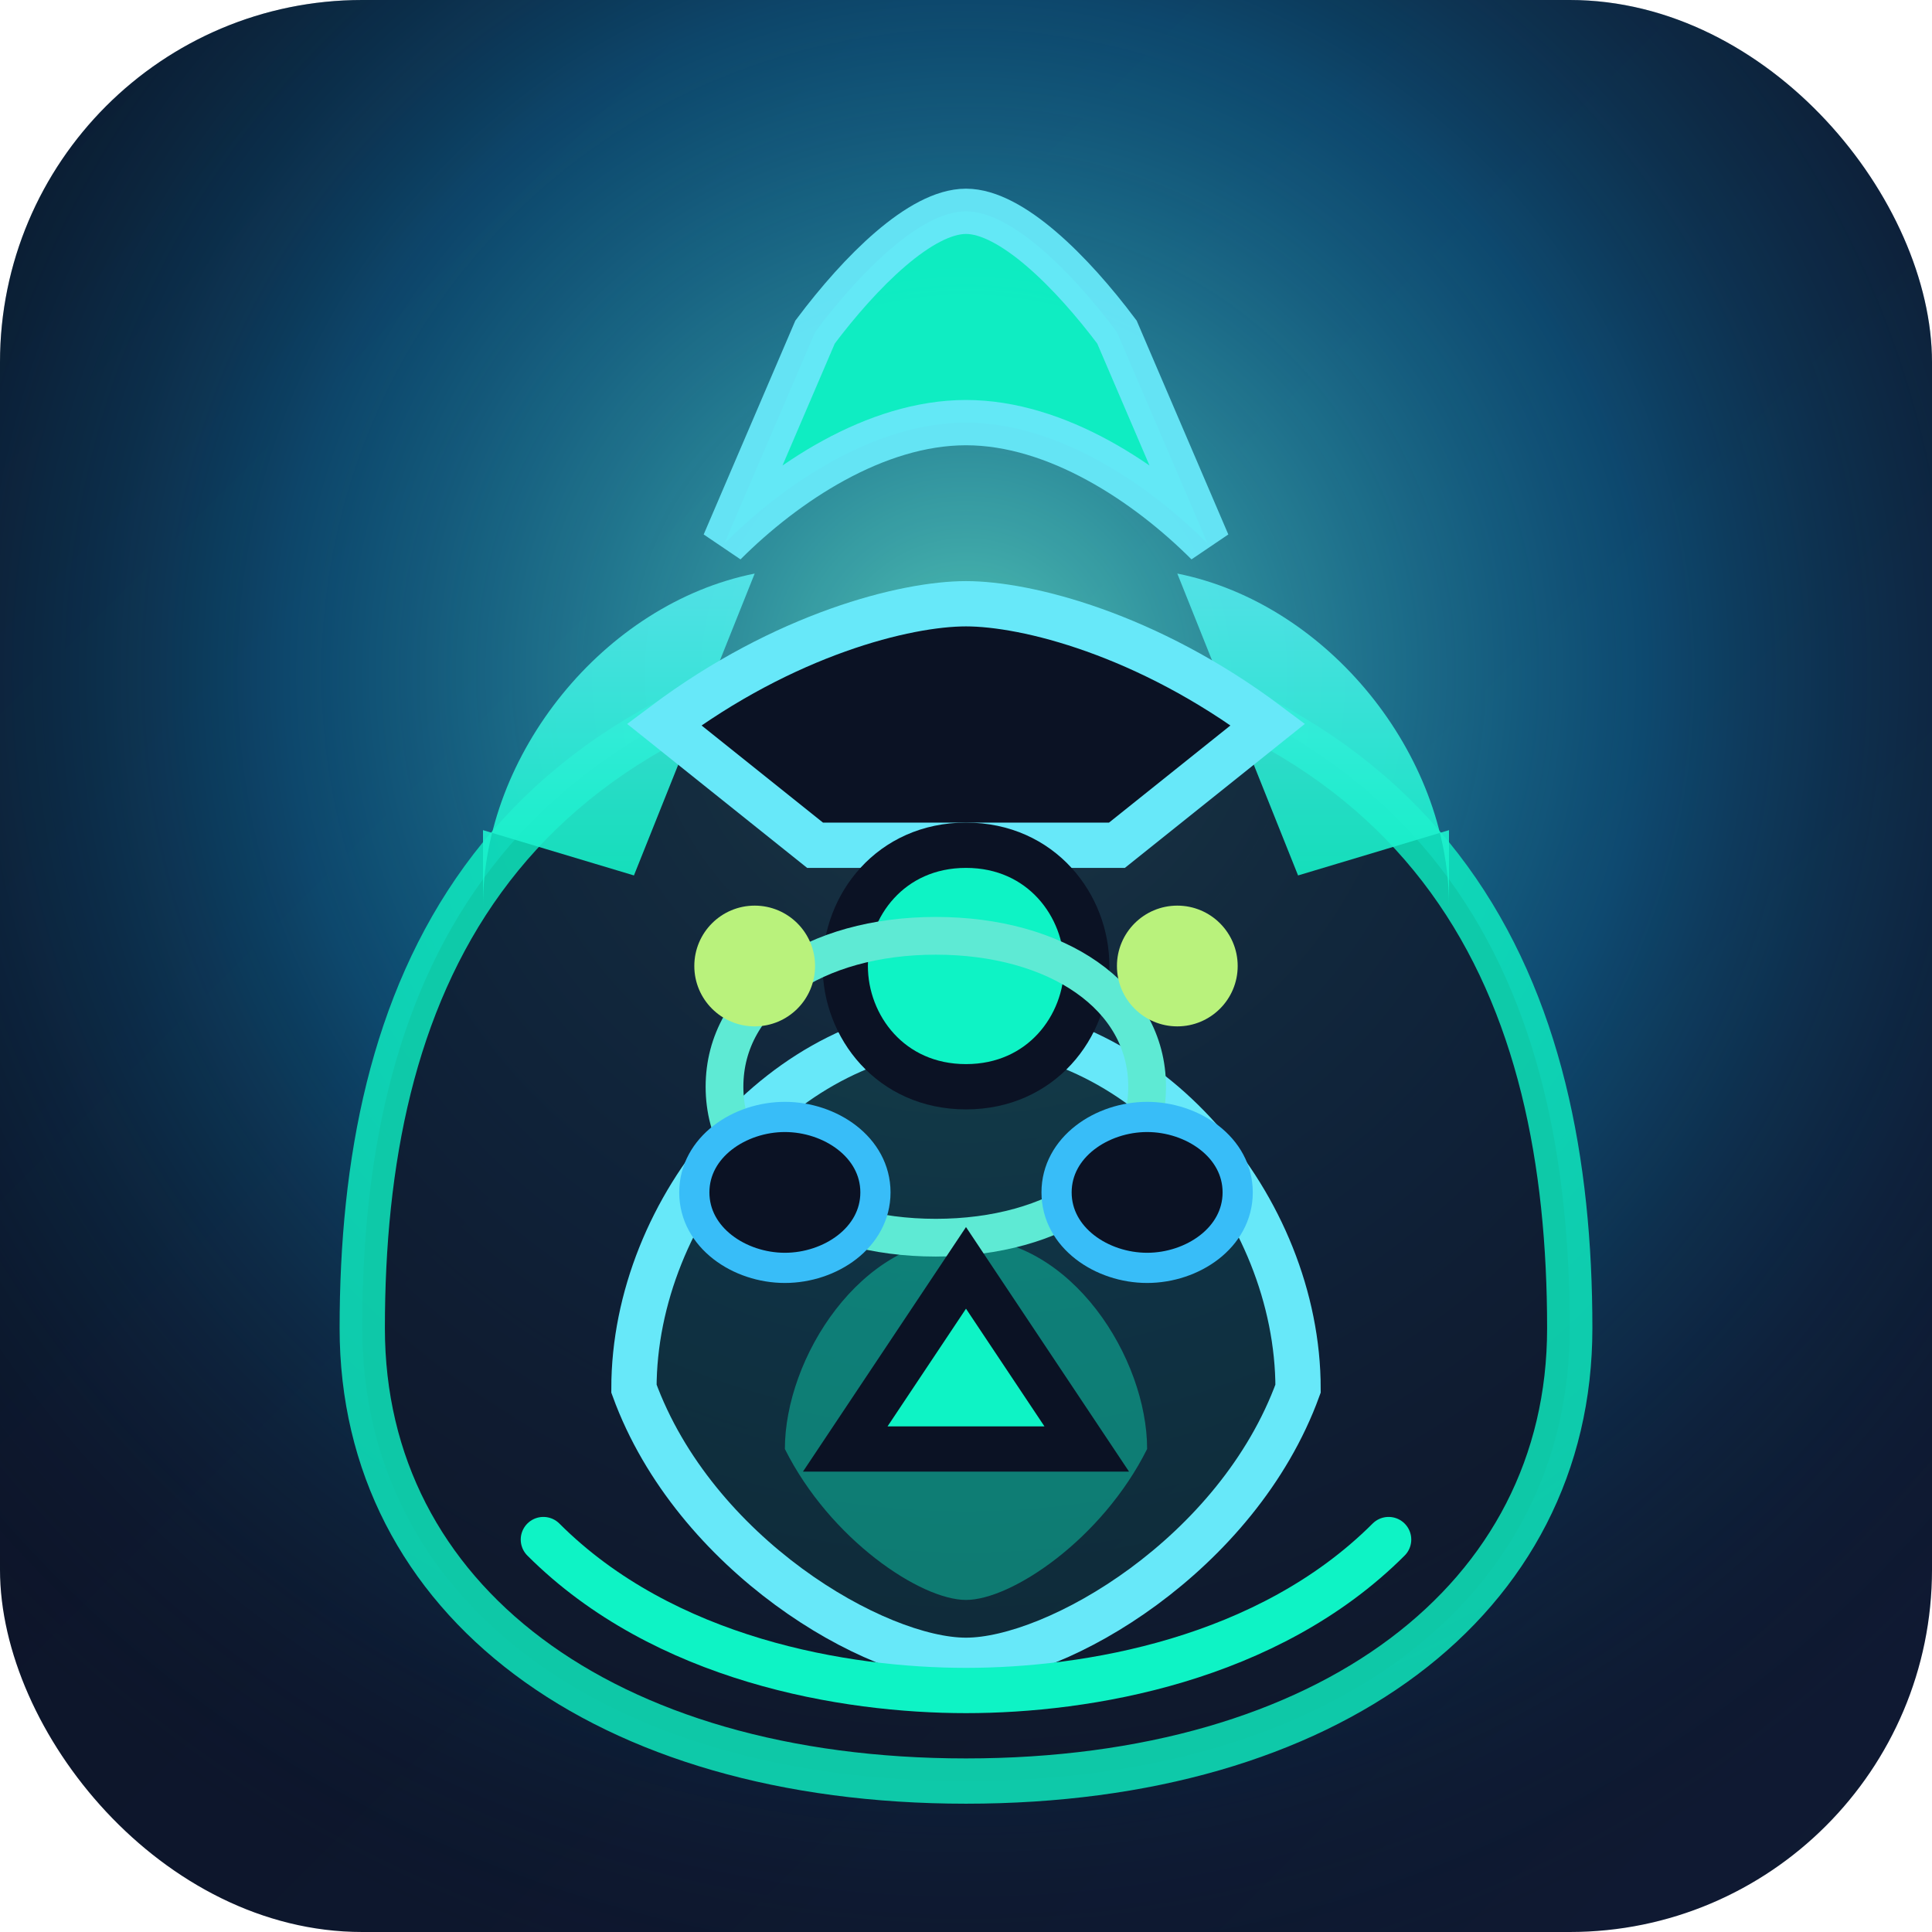 <svg xmlns="http://www.w3.org/2000/svg" viewBox="0 0 128 128" role="img" aria-labelledby="title desc">
  <title id="title">CHAINeS POST Wolfmark</title>
  <desc id="desc">A neon wolf face crest glowing in blue and teal for the CHAINeS POST brand.</desc>
  <defs>
    <linearGradient id="bg" x1="0%" y1="0%" x2="100%" y2="100%">
      <stop offset="0%" stop-color="#0b1224" />
      <stop offset="100%" stop-color="#0f1a33" />
    </linearGradient>
    <linearGradient id="fur" x1="0%" y1="0%" x2="0%" y2="100%">
      <stop offset="0%" stop-color="#67e8f9" />
      <stop offset="100%" stop-color="#0ef3c5" />
    </linearGradient>
    <radialGradient id="glow" cx="50%" cy="35%" r="70%">
      <stop offset="0%" stop-color="#5eead4" stop-opacity="0.8" />
      <stop offset="50%" stop-color="#0ea5e9" stop-opacity="0.35" />
      <stop offset="100%" stop-color="#0b1224" stop-opacity="0" />
    </radialGradient>
  </defs>
  <rect width="128" height="128" rx="24" fill="url(#bg)" />
  <rect width="128" height="128" rx="24" fill="url(#glow)" />
  <path d="M24 88c0-22 8-42 40-46 32 4 40 24 40 46 0 18-16 30-40 30S24 106 24 88Z" fill="#0f172a" stroke="#0ef3c5" stroke-width="3" opacity="0.8" />
  <path d="M42 92c0-12 10-24 22-24s22 12 22 24c-4 11-16 18-22 18s-18-7-22-18Z" fill="rgba(14,243,197,0.08)" stroke="#67e8f9" stroke-width="3" />
  <path d="M52 96c0-6 5-14 12-14s12 8 12 14c-3 6-9 10-12 10s-9-4-12-10Z" fill="#0ef3c5" opacity="0.4" />
  <path d="M32 60c0-10 8-20 18-22l-8 20-10-3Zm64 0c0-10-8-20-18-22l8 20 10-3Z" fill="url(#fur)" opacity="0.9" />
  <path d="M44 48c8-6 16-8 20-8s12 2 20 8l-10 8H54Z" fill="#0b1224" stroke="#67e8f9" stroke-width="3" />
  <path d="M56 64c0-4 3-8 8-8s8 4 8 8-3 8-8 8-8-4-8-8Z" fill="#0ef3c5" stroke="#0b1224" stroke-width="3" />
  <path d="M48 72c0-6 6-10 14-10s14 4 14 10-6 10-14 10-14-4-14-10Z" fill="none" stroke="#5eead4" stroke-width="2.5" />
  <path d="M52 74c-3 0-6 2-6 5s3 5 6 5 6-2 6-5-3-5-6-5Zm24 0c-3 0-6 2-6 5s3 5 6 5 6-2 6-5-3-5-6-5Z" fill="#0b1224" stroke="#38bdf8" stroke-width="2" />
  <path d="M64 28c-6 0-12 4-16 8l6-14c3-4 7-8 10-8s7 4 10 8l6 14c-4-4-10-8-16-8Z" fill="#0ef3c5" stroke="#67e8f9" stroke-width="3" opacity="0.95" />
  <path d="M64 84 56 96h16Z" fill="#0ef3c5" stroke="#0b1224" stroke-width="3" />
  <circle cx="50" cy="64" r="4" fill="#b9f27c" />
  <circle cx="78" cy="64" r="4" fill="#b9f27c" />
  <path d="M36 102c8 8 20 10 28 10s20-2 28-10" fill="none" stroke="#0ef3c5" stroke-width="3" stroke-linecap="round" />
</svg>
